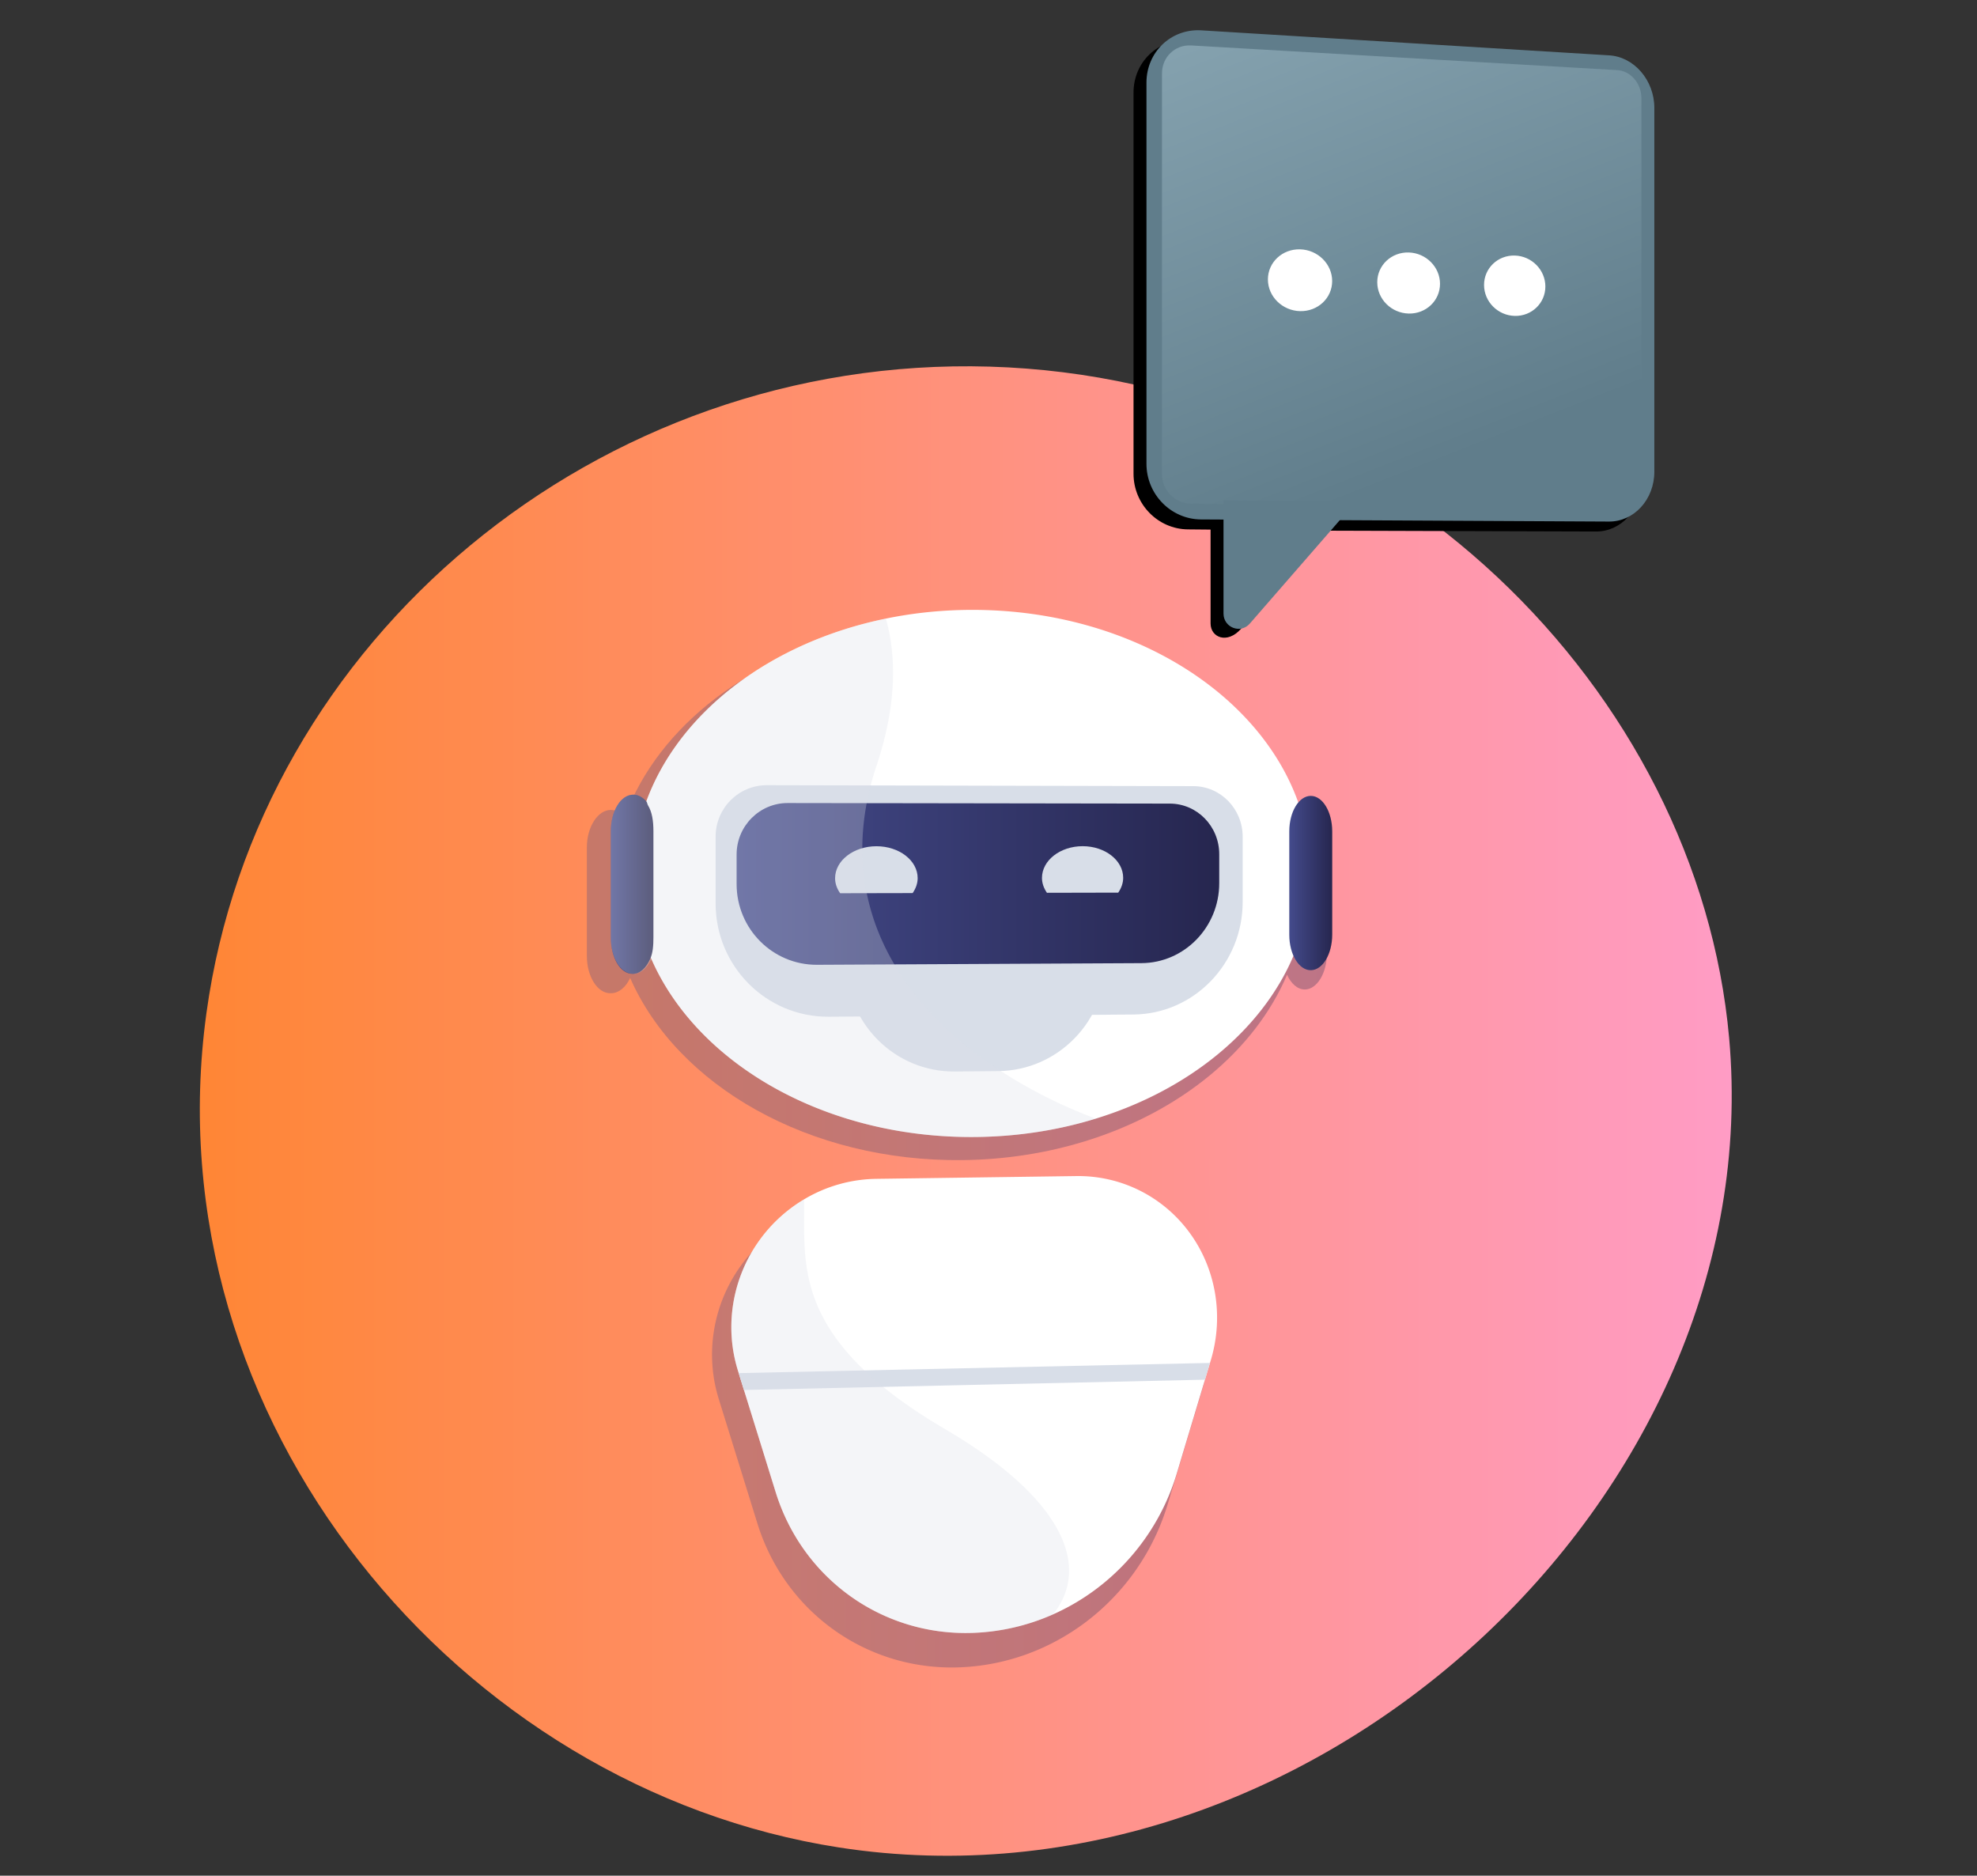 <svg xmlns="http://www.w3.org/2000/svg" width="461.857" height="438.14" xml:space="preserve"><rect width="100%" height="100%" fill="#333333" stroke="none"/><linearGradient id="a" gradientUnits="userSpaceOnUse" x1="332.683" y1="-196.382" x2="690.556" y2="-196.382" gradientTransform="matrix(1 0 0 -1 -286 63.14)"><stop offset="0" style="stop-color:#ff8635"/><stop offset="1" style="stop-color:#ff9cc5"/></linearGradient><path fill="url(#a)" d="M231.188 85.639c-91.614-2.705-170.971 63.77-182.961 150.992-13.108 95.367 59.041 181.175 147.817 194.918 110.423 17.095 217.526-81.798 207.909-189.082-7.245-80.829-79.638-154.077-172.765-156.828z"/><linearGradient id="b" gradientUnits="userSpaceOnUse" x1="511.068" y1="-131.16" x2="922.578" y2="397.347" gradientTransform="matrix(1 0 0 -1 -286 63.14)"><stop offset="0" style="stop-color:#000"/><stop offset="1" style="stop-color:#000"/></linearGradient><path fill="url(#b)" d="m372.814 15.244-95.309-5.843c-6.997-.361-12.696 5.111-12.696 12.223v89.035c0 7.113 5.699 12.932 12.696 12.998l5.304.05v21.925c0 3.286 3.895 4.891 7.111 1.256l19.938-22.926 62.955.191c5.889.056 10.642-5.154 10.642-11.635V27.529c.001-6.482-4.752-11.982-10.641-12.285z"/><linearGradient id="c" gradientUnits="userSpaceOnUse" x1="550.093" y1="-82.597" x2="624.632" y2="13.134" gradientTransform="matrix(1 0 0 -1 -286 63.14)"><stop offset="0" style="stop-color:#607d8b"/><stop offset=".052" style="stop-color:#607d8b"/><stop offset="1" style="stop-color:#607d8b"/></linearGradient><path fill="url(#c)" d="m375.837 121.83-95.309-.496c-6.998-.066-12.697-5.885-12.697-12.997V19.302c0-7.112 5.699-12.583 12.697-12.222l95.309 5.842c5.888.304 10.64 5.804 10.64 12.286v84.987c0 6.48-4.752 11.69-10.64 11.635z"/><linearGradient id="d" gradientUnits="userSpaceOnUse" x1="631.378" y1="-49.269" x2="583.126" y2="73.457" gradientTransform="matrix(1 0 0 -1 -286 63.14)"><stop offset="0" style="stop-color:#607d8b"/><stop offset=".052" style="stop-color:#607d8b"/><stop offset="1" style="stop-color:#88a5b2"/></linearGradient><path fill="url(#d)" d="M271.459 110.733V17.126c0-3.785 3.032-6.701 6.763-6.513l99.562 5.763c3.137.158 5.673 3.088 5.673 6.547v89.371c0 3.458-2.536 6.235-5.673 6.201l-99.562-.836c-3.731-.04-6.763-3.141-6.763-6.926z"/><linearGradient id="e" gradientUnits="userSpaceOnUse" x1="556.549" y1="-93.374" x2="661.021" y2="40.801" gradientTransform="matrix(1 0 0 -1 -286 63.14)"><stop offset="0" style="stop-color:#607d8b"/><stop offset="1" style="stop-color:#607d8b"/></linearGradient><path fill="url(#e)" d="M285.83 143.31v-26.436l30.896.342-24.766 28.464c-2.136 2.455-6.13.916-6.13-2.37z"/><path fill="#FFF" d="M311.215 65.651c0 3.973-3.343 7.12-7.48 7.027-4.153-.092-7.533-3.41-7.533-7.411s3.38-7.146 7.533-7.026c4.137.12 7.48 3.438 7.48 7.41zm25.194.645c0 3.926-3.265 7.036-7.307 6.946-4.057-.09-7.356-3.368-7.356-7.321 0-3.954 3.3-7.063 7.356-6.946 4.043.117 7.307 3.395 7.307 7.321zm24.612.629c0 3.881-3.19 6.956-7.138 6.868-3.964-.088-7.188-3.327-7.188-7.234 0-3.908 3.225-6.982 7.188-6.868 3.948.115 7.138 3.353 7.138 7.234z"/><linearGradient id="f" gradientUnits="userSpaceOnUse" x1="423.101" y1="-144.876" x2="595.995" y2="-144.876" gradientTransform="matrix(1 0 0 -1 -286 63.14)"><stop offset="0" style="stop-color:#444b8c"/><stop offset=".996" style="stop-color:#26264f"/></linearGradient><path opacity=".3" fill="url(#f)" d="M304.839 189.485c-1.113-.002-2.155.588-2.995 1.582l-.01-.002c-9.321-26.191-40.026-45.676-76.873-46.022-7.495-.07-14.773.653-21.695 2.081l-.021.004-.001-.005c-27.531 5.652-49.454 22.315-57.275 43.702-.887-1.025-2.095-1.632-3.269-1.634-3-.006-5.599 3.904-5.599 8.728v25.38c0 4.831 2.483 8.725 5.482 8.709.017-.001.074-.006.092-.006.021 0 .063.005.084.005 1.79-.01 3.474-1.417 4.456-3.572 11.024 25.182 41.844 42.988 77.738 42.551 10.048-.121 19.643-1.667 28.461-4.383 22.305-6.846 39.727-21.172 47.262-38.907l.002-.004c.936 2.092 2.465 3.45 4.161 3.44 2.831-.015 5.156-3.826 5.156-8.511v-24.644c-.001-4.685-2.325-8.487-5.156-8.492z"/><linearGradient id="g" gradientUnits="userSpaceOnUse" x1="452.345" y1="-271.773" x2="568.418" y2="-271.773" gradientTransform="matrix(1 0 0 -1 -286 63.14)"><stop offset="0" style="stop-color:#444b8c"/><stop offset=".996" style="stop-color:#26264f"/></linearGradient><path opacity=".3" fill="url(#g)" d="m248.782 280.325-47.845.66a34.511 34.511 0 0 0-17.207 4.897 35.447 35.447 0 0 0-10.608 9.697c-6.553 9.045-8.49 20.625-5.22 31.174l.201.65 1.25 4.027c2.53 8.136 5.056 16.271 7.579 24.406 6.437 20.73 25.487 34.339 46.982 33.642a51.667 51.667 0 0 0 19.321-4.438c13.914-6.18 24.943-18.328 29.553-33.672 2.244-7.473 4.493-14.934 6.733-22.394l1.204-4.006.194-.646c3.142-10.467 1.281-21.751-5.032-30.411-6.324-8.686-16.375-13.735-27.105-13.586z"/><path fill="#FFF" d="M306.164 203.914c0 6.758-1.399 13.264-3.987 19.353-7.365 17.337-24.396 31.344-46.201 38.035-8.62 2.656-17.999 4.166-27.821 4.285-35.091.428-65.215-16.98-75.993-41.599-2.729-6.23-4.208-12.907-4.208-19.856 0-5.859 1.054-11.533 3.022-16.911 7.646-20.908 29.056-37.198 55.97-42.724 6.768-1.395 13.88-2.103 21.208-2.034 36.021.338 66.033 19.387 75.147 44.992a48.894 48.894 0 0 1 2.863 16.459z"/><path fill="#D8DEE8" d="m264.755 236.98-71.14.512c-14.569.104-26.436-11.751-26.436-26.481v-15.574c0-6.655 5.367-12.038 11.973-12.023l99.64.219c6.365.015 11.515 5.305 11.515 11.818v15.242c0 14.416-11.411 26.184-25.552 26.287z"/><path fill="#D8DEE8" d="m233.218 250.194-10.136.096c-14.056.133-25.501-11.337-25.501-25.619 0-14.283 11.445-25.866 25.501-25.873l10.136-.004c13.938-.006 25.187 11.444 25.187 25.576-.001 14.13-11.249 25.691-25.187 25.824z"/><linearGradient id="h" gradientUnits="userSpaceOnUse" x1="458.085" y1="-143.332" x2="570.833" y2="-143.332" gradientTransform="matrix(1 0 0 -1 -286 63.14)"><stop offset="0" style="stop-color:#444b8c"/><stop offset=".996" style="stop-color:#26264f"/></linearGradient><path fill="url(#h)" d="m266.652 224.977-75.777.386c-10.362.053-18.791-8.388-18.791-18.853v-6.91c0-6.648 5.357-12.031 11.953-12.021l89.258.132c6.378.009 11.537 5.302 11.537 11.821v6.774c.001 10.26-8.124 18.619-18.18 18.671z"/><path fill="#D8DEE8" d="M213.206 208.612c.724-1.048 1.172-2.226 1.172-3.497 0-4.113-4.307-7.445-9.629-7.444-5.332.002-9.661 3.348-9.661 7.474 0 1.275.452 2.455 1.181 3.502l16.937-.035zm48.03-.105c.712-1.039 1.153-2.208 1.153-3.467 0-4.078-4.234-7.383-9.469-7.381-5.243.001-9.5 3.32-9.5 7.411 0 1.265.444 2.434 1.16 3.474l16.656-.037z"/><linearGradient id="i" gradientUnits="userSpaceOnUse" x1="428.698" y1="-143.413" x2="438.649" y2="-143.413" gradientTransform="matrix(1 0 0 -1 -286 63.14)"><stop offset="0" style="stop-color:#444b8c"/><stop offset=".996" style="stop-color:#26264f"/></linearGradient><path fill="url(#i)" d="M152.649 194.16v24.766c0 1.891-.111 3.642-.76 5.064-.96 2.106-2.32 3.481-4.071 3.491-2.932.016-5.12-3.791-5.12-8.514v-24.812c0-4.716 2.325-8.538 5.256-8.533 1.147.002 2.181.594 3.049 1.598.238.272.177.578.383.91.96 1.547 1.263 3.676 1.263 6.03z"/><linearGradient id="j" gradientUnits="userSpaceOnUse" x1="587.196" y1="-143.128" x2="597.227" y2="-143.128" gradientTransform="matrix(1 0 0 -1 -286 63.14)"><stop offset="0" style="stop-color:#444b8c"/><stop offset=".996" style="stop-color:#26264f"/></linearGradient><path fill="url(#j)" d="M306.216 226.625c-2.771.015-5.02-3.693-5.02-8.282v-24.134c0-4.588 2.249-8.304 5.02-8.299 2.768.006 5.011 3.723 5.011 8.303v24.091c-.001 4.581-2.244 8.306-5.011 8.321z"/><path fill="#FFF" d="m282.864 317.73-.191.633-1.176 3.914c-2.189 7.294-4.388 14.588-6.582 21.894-4.508 15-15.29 26.875-28.892 32.918a50.54 50.54 0 0 1-18.889 4.339c-21.013.681-39.638-12.622-45.929-32.889-2.468-7.954-4.937-15.907-7.409-23.858l-1.223-3.938-.197-.638c-3.198-10.312-1.302-21.633 5.104-30.475a34.709 34.709 0 0 1 10.37-9.481 33.753 33.753 0 0 1 16.821-4.786l46.774-.647c10.488-.145 20.315 4.792 26.5 13.285 6.17 8.465 7.991 19.499 4.919 29.729z"/><path fill="#D8DEE8" d="m282.673 318.363-1.176 3.914-107.701 2.403-1.223-3.938 110.1-2.379z"/><path opacity=".3" fill="#D8DEE8" d="M233.816 250.179c6.973 4.544 14.538 8.257 22.159 11.122-8.62 2.656-17.999 4.166-27.821 4.286-35.091.427-65.215-16.98-75.993-41.599-.96 2.106-2.457 3.482-4.208 3.491-2.932.017-5.255-3.79-5.255-8.513v-24.812c0-4.716 2.324-8.538 5.255-8.533 1.147.002 2.181.594 3.049 1.598 7.646-20.908 29.042-37.198 55.957-42.724 2.546 9.084 2.467 20.39-2.204 34.421a69.844 69.844 0 0 0-1.349 4.551 62.312 62.312 0 0 0-.932 4.139c-.683 3.615-1.017 7.12-1.022 10.513a52.321 52.321 0 0 0 1.027 10.512c.045.21.084.413.136.618 1.229 5.735 3.407 11.075 6.323 16.021 2.543 4.325 5.654 8.342 9.183 12.041 4.618 4.837 9.949 9.133 15.695 12.868zm12.207 126.909a50.54 50.54 0 0 1-18.889 4.339c-21.013.681-39.638-12.622-45.929-32.889-2.468-7.954-4.937-15.907-7.409-23.858l-1.223-3.938-.197-.638c-3.198-10.312-1.302-21.633 5.104-30.475a34.709 34.709 0 0 1 10.37-9.481c.229 11.604-1.936 24.707 14.09 39.959a72.703 72.703 0 0 0 4.382 3.847c3.921 3.195 8.667 6.473 14.407 9.836 27.465 16.086 34.276 32.004 25.294 43.298z"/></svg>